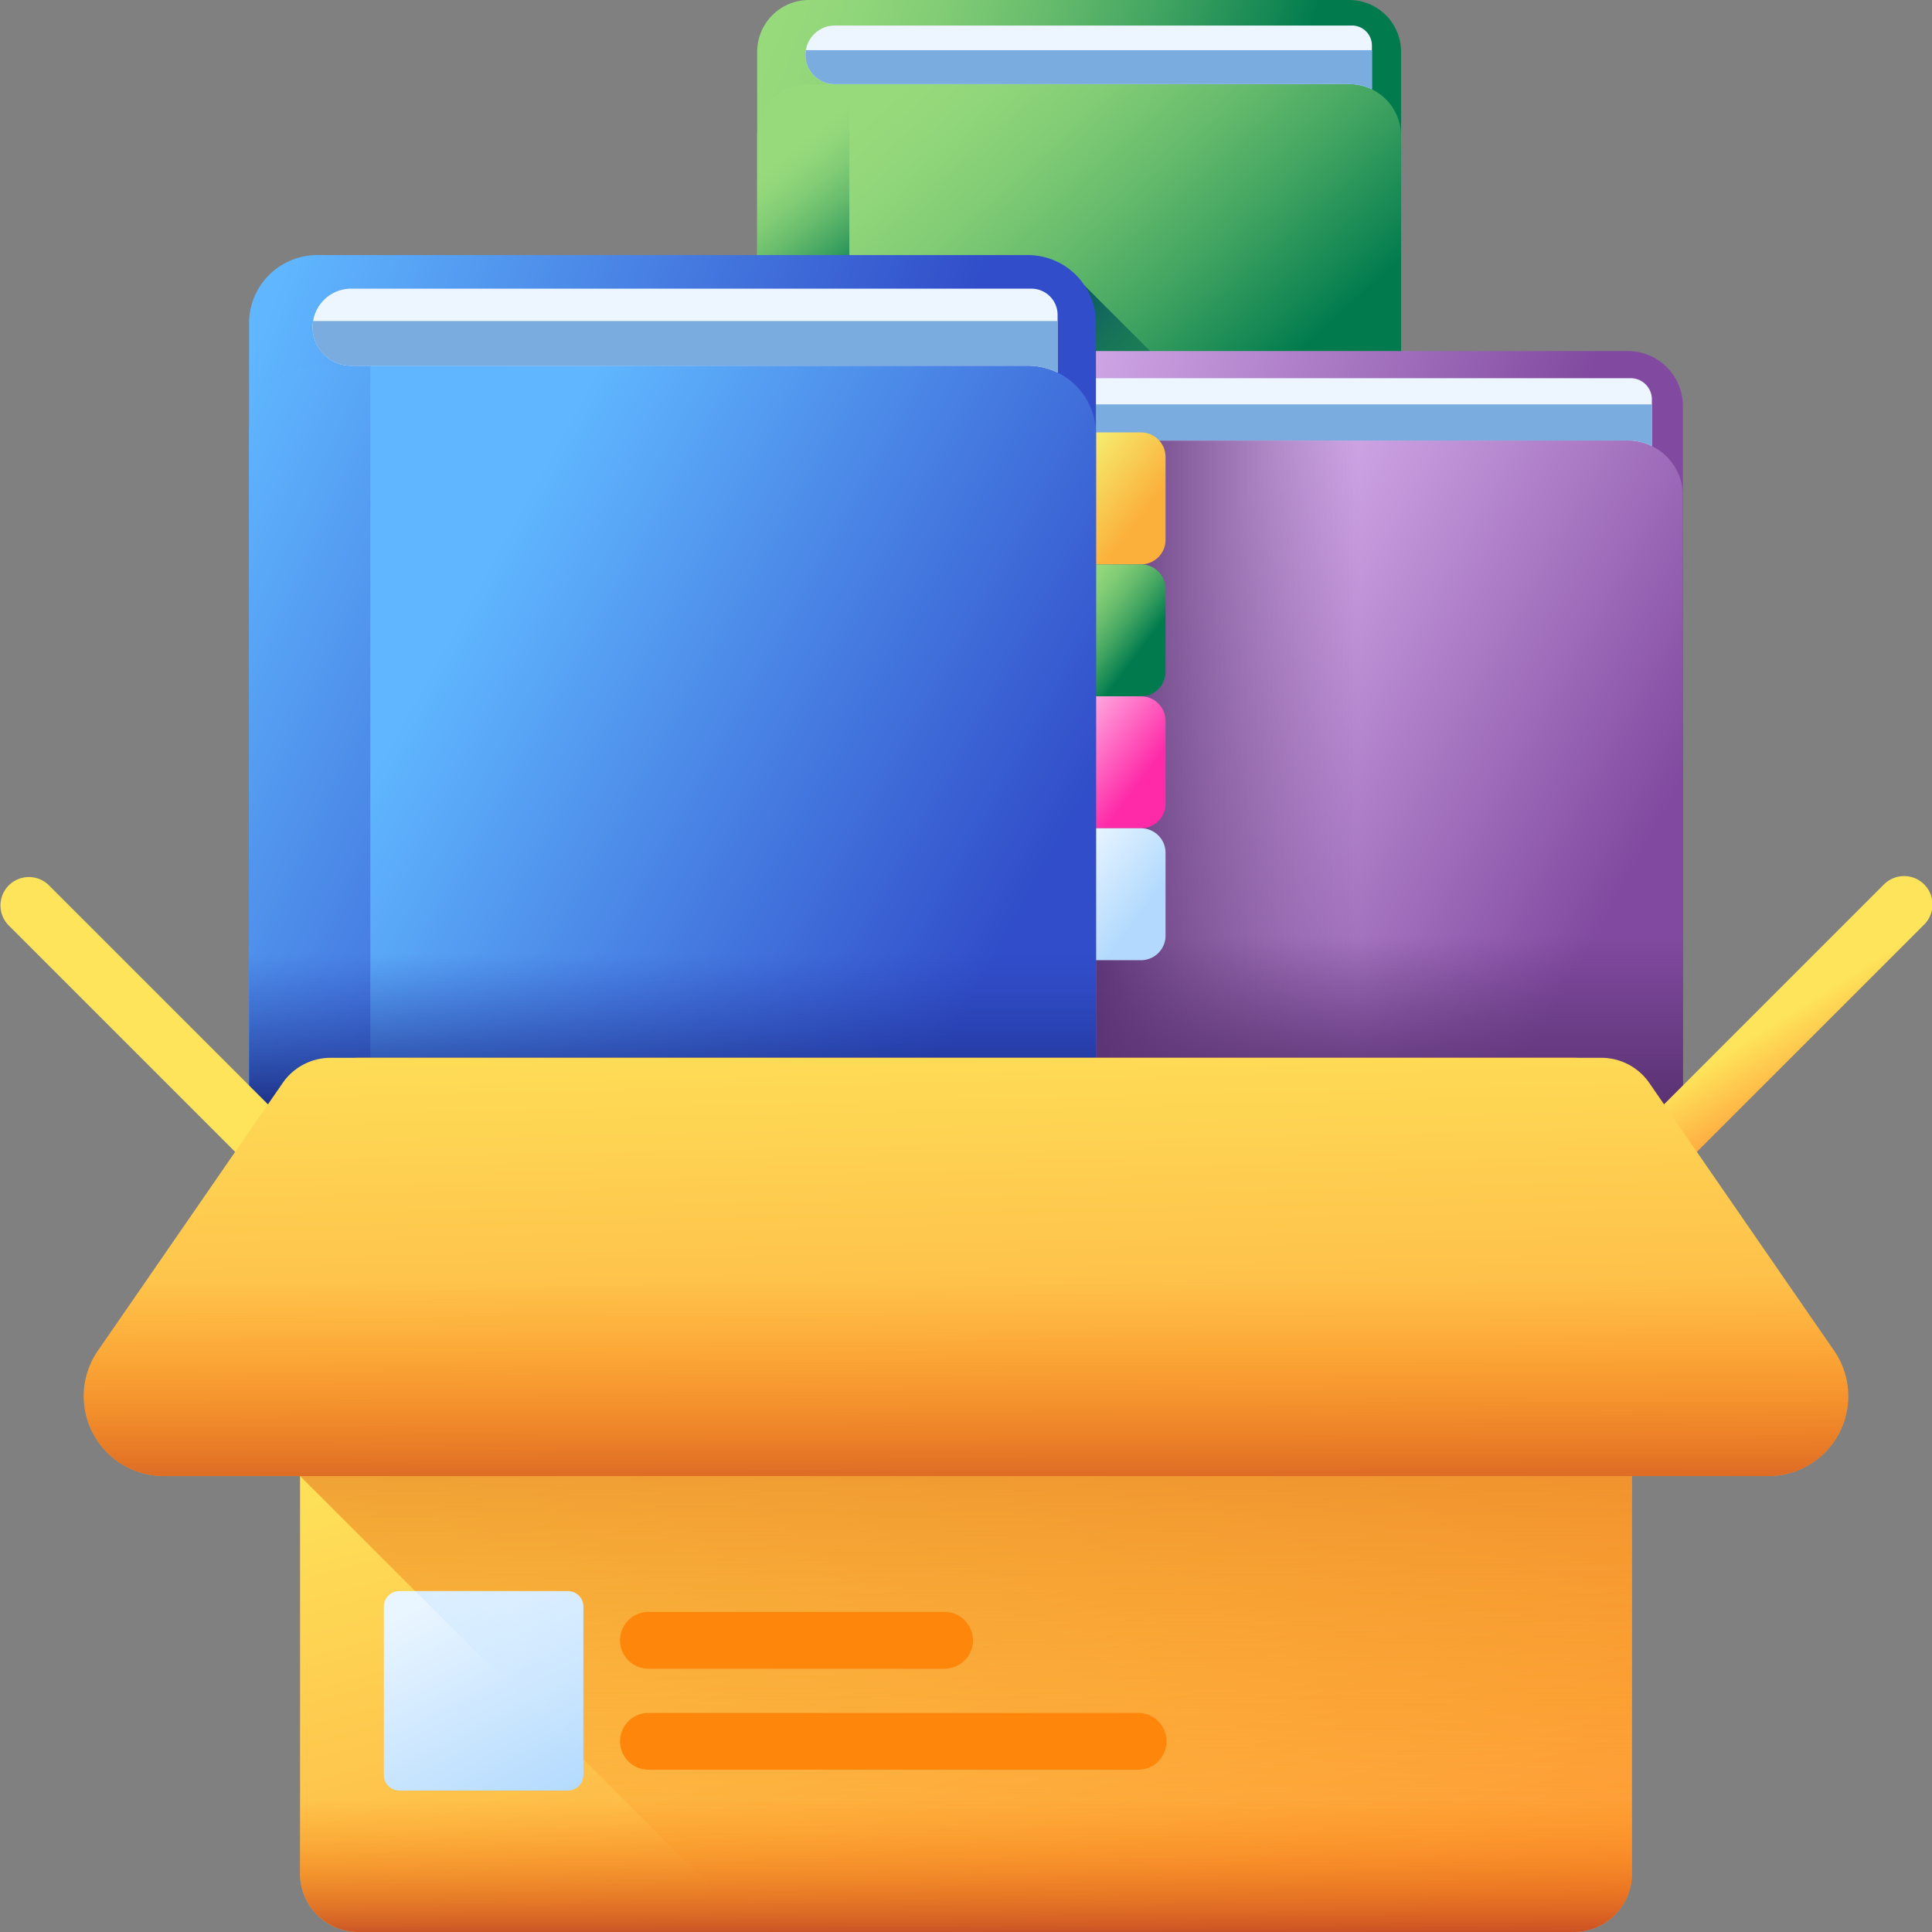 <svg id="story" xmlns="http://www.w3.org/2000/svg" xmlns:xlink="http://www.w3.org/1999/xlink" width="510" height="510" viewBox="0 0 510 510">
  <rect x="0" y="0" width="510" height="510" fill="#808080" stroke="none"/>
  <defs>
    <linearGradient id="linear-gradient" x1="-0.068" y1="0.228" x2="0.612" y2="0.554" gradientUnits="objectBoundingBox">
      <stop offset="0" stop-color="#97da7b"/>
      <stop offset="0.133" stop-color="#91d67a"/>
      <stop offset="0.305" stop-color="#81cc75"/>
      <stop offset="0.499" stop-color="#66bb6c"/>
      <stop offset="0.708" stop-color="#41a461"/>
      <stop offset="0.929" stop-color="#128653"/>
      <stop offset="1" stop-color="#017b4e"/>
    </linearGradient>
    <linearGradient id="linear-gradient-2" x1="0.167" y1="0.011" x2="0.281" y2="0.178" xlink:href="#linear-gradient"/>
    <linearGradient id="linear-gradient-3" x1="0.135" y1="-0.023" x2="0.52" y2="0.557" xlink:href="#linear-gradient"/>
    <linearGradient id="linear-gradient-4" x1="1.516" y1="1.971" x2="-0.404" y2="0.109" gradientUnits="objectBoundingBox">
      <stop offset="0" stop-color="#026841" stop-opacity="0"/>
      <stop offset="0.315" stop-color="#026545" stop-opacity="0.314"/>
      <stop offset="0.66" stop-color="#025b53" stop-opacity="0.659"/>
      <stop offset="1" stop-color="#024c67"/>
    </linearGradient>
    <linearGradient id="linear-gradient-5" x1="0.454" y1="281.074" x2="0.623" y2="282.572" gradientUnits="objectBoundingBox">
      <stop offset="0" stop-color="#edf5ff"/>
      <stop offset="1" stop-color="#c7e9ff"/>
    </linearGradient>
    <linearGradient id="linear-gradient-6" x1="0.5" y1="458.108" x2="0.5" y2="457.13" gradientUnits="objectBoundingBox">
      <stop offset="0" stop-color="#7bacdf" stop-opacity="0"/>
      <stop offset="1" stop-color="#7bacdf"/>
    </linearGradient>
    <linearGradient id="linear-gradient-7" x1="0.5" y1="0.486" x2="0.5" y2="1.117" xlink:href="#linear-gradient-4"/>
    <linearGradient id="linear-gradient-8" x1="-0.068" y1="0.228" x2="0.612" y2="0.554" gradientUnits="objectBoundingBox">
      <stop offset="0" stop-color="#d9b1ee"/>
      <stop offset="1" stop-color="#814aa0"/>
    </linearGradient>
    <linearGradient id="linear-gradient-9" x1="-0.097" y1="0.182" x2="0.583" y2="0.544" xlink:href="#linear-gradient-8"/>
    <linearGradient id="linear-gradient-10" x1="0.128" y1="0.243" x2="0.777" y2="0.727" xlink:href="#linear-gradient-8"/>
    <linearGradient id="linear-gradient-11" x1="0.447" y1="0.5" x2="-0.013" y2="0.5" gradientUnits="objectBoundingBox">
      <stop offset="0" stop-color="#5b3374" stop-opacity="0"/>
      <stop offset="1" stop-color="#5b3374"/>
    </linearGradient>
    <linearGradient id="linear-gradient-12" x1="0.454" y1="253.775" x2="0.623" y2="255.274" xlink:href="#linear-gradient-5"/>
    <linearGradient id="linear-gradient-13" x1="0.5" y1="413.668" x2="0.5" y2="412.691" xlink:href="#linear-gradient-6"/>
    <linearGradient id="linear-gradient-14" x1="0.5" y1="0.486" x2="0.5" y2="1.117" xlink:href="#linear-gradient-11"/>
    <linearGradient id="linear-gradient-15" x1="0.5" y1="0.277" x2="0.5" y2="0.677" xlink:href="#linear-gradient-11"/>
    <linearGradient id="linear-gradient-16" x1="0.133" y1="0.235" x2="0.707" y2="0.734" gradientUnits="objectBoundingBox">
      <stop offset="0" stop-color="#f5f173"/>
      <stop offset="1" stop-color="#fbb03b"/>
    </linearGradient>
    <linearGradient id="linear-gradient-17" x1="0.133" y1="0.235" x2="0.707" y2="0.734" xlink:href="#linear-gradient"/>
    <linearGradient id="linear-gradient-18" x1="0.133" y1="0.235" x2="0.707" y2="0.734" gradientUnits="objectBoundingBox">
      <stop offset="0" stop-color="#feaee1"/>
      <stop offset="1" stop-color="#fe2aa8"/>
    </linearGradient>
    <linearGradient id="linear-gradient-19" x1="0.133" y1="0.235" x2="0.707" y2="0.735" gradientUnits="objectBoundingBox">
      <stop offset="0" stop-color="#eaf6ff"/>
      <stop offset="1" stop-color="#b3dafe"/>
    </linearGradient>
    <linearGradient id="linear-gradient-20" x1="-0.068" y1="0.228" x2="0.612" y2="0.554" gradientUnits="objectBoundingBox">
      <stop offset="0" stop-color="#60b7ff"/>
      <stop offset="1" stop-color="#314dc9"/>
    </linearGradient>
    <linearGradient id="linear-gradient-21" x1="-0.097" y1="0.182" x2="0.583" y2="0.544" xlink:href="#linear-gradient-20"/>
    <linearGradient id="linear-gradient-22" x1="0.128" y1="0.243" x2="0.777" y2="0.727" xlink:href="#linear-gradient-20"/>
    <linearGradient id="linear-gradient-23" x1="0.5" y1="0.282" x2="0.5" y2="0.588" gradientUnits="objectBoundingBox">
      <stop offset="0" stop-color="#2740b0" stop-opacity="0"/>
      <stop offset="0.979" stop-color="#192a7e" stop-opacity="0.98"/>
      <stop offset="1" stop-color="#192a7d"/>
    </linearGradient>
    <linearGradient id="linear-gradient-24" x1="0.454" y1="207.181" x2="0.623" y2="208.679" xlink:href="#linear-gradient-5"/>
    <linearGradient id="linear-gradient-25" x1="0.5" y1="337.771" x2="0.5" y2="336.794" xlink:href="#linear-gradient-6"/>
    <linearGradient id="linear-gradient-26" x1="0.5" y1="0.486" x2="0.5" y2="1.117" gradientUnits="objectBoundingBox">
      <stop offset="0" stop-color="#2740b0" stop-opacity="0"/>
      <stop offset="0.288" stop-color="#243ca6" stop-opacity="0.286"/>
      <stop offset="0.774" stop-color="#1d308c" stop-opacity="0.773"/>
      <stop offset="1" stop-color="#192a7d"/>
    </linearGradient>
    <linearGradient id="linear-gradient-27" x1="0.469" y1="0.451" x2="0.595" y2="0.651" gradientUnits="objectBoundingBox">
      <stop offset="0" stop-color="#fee45a"/>
      <stop offset="1" stop-color="#fe9738"/>
    </linearGradient>
    <linearGradient id="linear-gradient-28" x1="18.056" y1="0.451" x2="18.183" y2="0.651" xlink:href="#linear-gradient-27"/>
    <linearGradient id="linear-gradient-29" x1="0.409" y1="0.279" x2="0.762" y2="1.139" xlink:href="#linear-gradient-27"/>
    <linearGradient id="linear-gradient-30" x1="0.5" y1="0.983" x2="0.5" y2="-0.071" gradientUnits="objectBoundingBox">
      <stop offset="0" stop-color="#fe7701" stop-opacity="0"/>
      <stop offset="0.185" stop-color="#f87204" stop-opacity="0.184"/>
      <stop offset="0.431" stop-color="#e7630c" stop-opacity="0.431"/>
      <stop offset="0.711" stop-color="#cb4b19" stop-opacity="0.71"/>
      <stop offset="1" stop-color="#a72b2b"/>
    </linearGradient>
    <linearGradient id="linear-gradient-31" x1="0.404" y1="-0.18" x2="0.562" y2="1.45" xlink:href="#linear-gradient-27"/>
    <linearGradient id="linear-gradient-32" x1="0.5" y1="0.585" x2="0.5" y2="1.095" xlink:href="#linear-gradient-30"/>
    <linearGradient id="linear-gradient-33" x1="0.249" y1="0.016" x2="0.806" y2="1.092" xlink:href="#linear-gradient-19"/>
    <linearGradient id="linear-gradient-34" x1="1.22" y1="0.748" x2="-1.449" y2="-1.921" gradientUnits="objectBoundingBox">
      <stop offset="0" stop-color="#d8ecfe" stop-opacity="0"/>
      <stop offset="0.787" stop-color="#9bd1fe" stop-opacity="0.788"/>
      <stop offset="1" stop-color="#8ac9fe"/>
    </linearGradient>
    <linearGradient id="linear-gradient-35" x1="0.5" y1="0.362" x2="0.5" y2="1.301" xlink:href="#linear-gradient-30"/>
  </defs>
  <g id="Group_27877" data-name="Group 27877">
    <g id="Group_27871" data-name="Group 27871">
      <g id="Group_27870" data-name="Group 27870">
        <path id="Path_80835" data-name="Path 80835" d="M356.17,0H213.555a13.678,13.678,0,0,0-13.679,13.678V204.159a13.678,13.678,0,0,0,13.678,13.678H356.17a13.678,13.678,0,0,0,13.678-13.678V13.678A13.678,13.678,0,0,0,356.17,0Z" fill="url(#linear-gradient)"/>
        <path id="Path_80837" data-name="Path 80837" d="M356.17,22.211H213.555a13.678,13.678,0,0,0-13.678,13.678v168.27a13.678,13.678,0,0,0,13.678,13.678H356.17a13.678,13.678,0,0,0,13.678-13.678V35.889A13.678,13.678,0,0,0,356.17,22.211Z" fill="url(#linear-gradient-2)"/>
        <path id="Path_80838" data-name="Path 80838" d="M356.17,217.838H224.21V22.211H356.17a13.678,13.678,0,0,1,13.678,13.678v168.27A13.678,13.678,0,0,1,356.17,217.838Z" fill="url(#linear-gradient-3)"/>
        <path id="Path_80839" data-name="Path 80839" d="M286.17,75.25V97h21.75Z" fill="url(#linear-gradient-4)"/>
        <path id="Path_80840" data-name="Path 80840" d="M356.17,22.211h-135.8a7.736,7.736,0,0,1,0-15.472H356.882a5.267,5.267,0,0,1,5.267,5.267V23.585A13.624,13.624,0,0,0,356.17,22.211Z" fill="url(#linear-gradient-5)"/>
        <path id="Path_80841" data-name="Path 80841" d="M220.365,22.211a7.736,7.736,0,0,1-7.736-7.736,7.842,7.842,0,0,1,.107-1.234H362.15V23.585a13.617,13.617,0,0,0-5.98-1.374Z" fill="url(#linear-gradient-6)"/>
      </g>
      <path id="Path_80842" data-name="Path 80842" d="M199.876,151.865v52.294a13.678,13.678,0,0,0,13.678,13.678H356.17a13.678,13.678,0,0,0,13.678-13.678V151.865Z" fill="url(#linear-gradient-7)"/>
    </g>
    <g id="Group_27873" data-name="Group 27873">
      <g id="Group_27872" data-name="Group 27872">
        <path id="Path_80843" data-name="Path 80843" d="M429.7,92.667h-151.7a14.55,14.55,0,0,0-14.55,14.55V309.836a14.55,14.55,0,0,0,14.55,14.55H429.7a14.55,14.55,0,0,0,14.55-14.55V107.217A14.551,14.551,0,0,0,429.7,92.667Z" fill="url(#linear-gradient-8)"/>
        <path id="Path_80845" data-name="Path 80845" d="M429.7,116.293h-151.7a14.55,14.55,0,0,0-14.55,14.55V309.836a14.55,14.55,0,0,0,14.55,14.55H429.7a14.55,14.55,0,0,0,14.55-14.55V130.843A14.551,14.551,0,0,0,429.7,116.293Z" fill="url(#linear-gradient-9)"/>
        <path id="Path_80846" data-name="Path 80846" d="M429.7,324.386H289.326V116.293H429.7a14.55,14.55,0,0,1,14.55,14.55V309.836A14.55,14.55,0,0,1,429.7,324.386Z" fill="url(#linear-gradient-10)"/>
        <path id="Path_80847" data-name="Path 80847" d="M429.7,324.386H289.326V116.293H429.7a14.55,14.55,0,0,1,14.55,14.55V309.836A14.55,14.55,0,0,1,429.7,324.386Z" fill="url(#linear-gradient-11)"/>
        <path id="Path_80848" data-name="Path 80848" d="M429.7,116.293H285.238a8.229,8.229,0,0,1,0-16.458H430.455a5.6,5.6,0,0,1,5.6,5.6v12.317a14.492,14.492,0,0,0-6.362-1.462Z" fill="url(#linear-gradient-12)"/>
        <path id="Path_80849" data-name="Path 80849" d="M285.238,116.293a8.229,8.229,0,0,1-8.229-8.229,8.331,8.331,0,0,1,.114-1.312H436.057v11a14.488,14.488,0,0,0-6.361-1.462Z" fill="url(#linear-gradient-13)"/>
      </g>
      <path id="Path_80850" data-name="Path 80850" d="M263.443,254.209v55.627a14.55,14.55,0,0,0,14.55,14.55H429.7a14.55,14.55,0,0,0,14.55-14.55V254.209Z" fill="url(#linear-gradient-14)"/>
      <path id="Path_80851" data-name="Path 80851" d="M289.327,217.838V324.386H429.7a14.55,14.55,0,0,0,14.55-14.55v-92Z" fill="url(#linear-gradient-15)"/>
    </g>
    <g id="Group_27876" data-name="Group 27876">
      <g id="Group_27874" data-name="Group 27874">
        <path id="Path_80852" data-name="Path 80852" d="M301.194,148.978H277.337v-34.83h23.857a6.479,6.479,0,0,1,6.479,6.479V142.5A6.478,6.478,0,0,1,301.194,148.978Z" fill="url(#linear-gradient-16)"/>
        <path id="Path_80853" data-name="Path 80853" d="M301.194,183.808H277.337v-34.83h23.857a6.479,6.479,0,0,1,6.479,6.479V177.33A6.478,6.478,0,0,1,301.194,183.808Z" fill="url(#linear-gradient-17)"/>
        <path id="Path_80854" data-name="Path 80854" d="M301.194,218.638H277.337v-34.83h23.857a6.479,6.479,0,0,1,6.479,6.479V212.16A6.478,6.478,0,0,1,301.194,218.638Z" fill="url(#linear-gradient-18)"/>
        <path id="Path_80855" data-name="Path 80855" d="M301.194,253.467H277.337v-34.83h23.857a6.479,6.479,0,0,1,6.479,6.479v21.873A6.478,6.478,0,0,1,301.194,253.467Z" fill="url(#linear-gradient-19)"/>
      </g>
      <g id="Group_27875" data-name="Group 27875">
        <path id="Path_80856" data-name="Path 80856" d="M271.314,67.333H83.744a17.989,17.989,0,0,0-17.99,17.99V335.848a17.989,17.989,0,0,0,17.99,17.99H271.315a17.989,17.989,0,0,0,17.99-17.99V85.323A17.992,17.992,0,0,0,271.314,67.333Z" fill="url(#linear-gradient-20)"/>
        <path id="Path_80858" data-name="Path 80858" d="M271.314,96.546H83.744a17.989,17.989,0,0,0-17.99,17.99V335.848a17.989,17.989,0,0,0,17.99,17.99H271.315a17.989,17.989,0,0,0,17.99-17.99V114.535a17.991,17.991,0,0,0-17.991-17.989Z" fill="url(#linear-gradient-21)"/>
        <path id="Path_80859" data-name="Path 80859" d="M271.314,353.838H97.757V96.546H271.314a17.989,17.989,0,0,1,17.99,17.99V335.848A17.99,17.99,0,0,1,271.314,353.838Z" fill="url(#linear-gradient-22)"/>
        <path id="Path_80860" data-name="Path 80860" d="M65.754,212V335.848a17.99,17.99,0,0,0,17.99,17.99H271.315a17.989,17.989,0,0,0,17.99-17.99V212Z" fill="url(#linear-gradient-23)"/>
        <path id="Path_80863" data-name="Path 80863" d="M271.314,96.546H92.7a10.174,10.174,0,0,1,0-20.348h179.55a6.928,6.928,0,0,1,6.928,6.928V98.355A17.887,17.887,0,0,0,271.314,96.546Z" fill="url(#linear-gradient-24)"/>
        <path id="Path_80864" data-name="Path 80864" d="M92.7,96.546a10.113,10.113,0,0,1-10.033-11.8H279.179v13.6a17.914,17.914,0,0,0-7.865-1.808Z" fill="url(#linear-gradient-25)"/>
      </g>
      <path id="Path_80865" data-name="Path 80865" d="M65.754,267.069v68.779a17.989,17.989,0,0,0,17.99,17.99H271.315a17.989,17.989,0,0,0,17.99-17.99V267.069Z" fill="url(#linear-gradient-26)"/>
    </g>
  </g>
  <g id="Group_27881" data-name="Group 27881">
    <g id="Group_27878" data-name="Group 27878">
      <path id="Path_80866" data-name="Path 80866" d="M497.2,233.588,405.8,324.981a7.5,7.5,0,0,0,10.607,10.607L507.8,244.195A7.5,7.5,0,1,0,497.2,233.588Z" fill="url(#linear-gradient-27)"/>
      <path id="Path_80867" data-name="Path 80867" d="M12.8,233.588,104.2,324.981A7.5,7.5,0,1,1,93.59,335.588L2.2,244.195A7.5,7.5,0,0,1,12.8,233.588Z" fill="url(#linear-gradient-28)"/>
    </g>
    <path id="Path_80868" data-name="Path 80868" d="M415.408,510H94.592a15.387,15.387,0,0,1-15.386-15.386V294.624a15.387,15.387,0,0,1,15.386-15.386H415.408a15.387,15.387,0,0,1,15.386,15.386v199.99A15.387,15.387,0,0,1,415.408,510Z" fill="url(#linear-gradient-29)"/>
    <path id="Path_80869" data-name="Path 80869" d="M415.408,279.238H94.592a15.387,15.387,0,0,0-15.386,15.386v95L199.583,510H415.407a15.387,15.387,0,0,0,15.386-15.386V294.624a15.384,15.384,0,0,0-15.385-15.386Z" fill="url(#linear-gradient-30)"/>
    <path id="Path_80870" data-name="Path 80870" d="M466.777,389.65H43.223a21.108,21.108,0,0,1-17.373-33.1l48.769-70.668a15.385,15.385,0,0,1,12.663-6.647H422.717a15.385,15.385,0,0,1,12.663,6.647l48.769,70.668a21.107,21.107,0,0,1-17.372,33.1Z" fill="url(#linear-gradient-31)"/>
    <path id="Path_80871" data-name="Path 80871" d="M79.206,425.648v68.966A15.387,15.387,0,0,0,94.592,510H415.408a15.387,15.387,0,0,0,15.386-15.386V425.648Z" fill="url(#linear-gradient-32)"/>
    <g id="Group_27880" data-name="Group 27880">
      <path id="Path_80872" data-name="Path 80872" d="M149.884,472.667H105.449a4.116,4.116,0,0,1-4.116-4.116V424.116A4.116,4.116,0,0,1,105.449,420h44.435A4.116,4.116,0,0,1,154,424.116v44.435A4.116,4.116,0,0,1,149.884,472.667Z" fill="url(#linear-gradient-33)"/>
      <g id="Group_27879" data-name="Group 27879">
        <path id="Path_80873" data-name="Path 80873" d="M249.333,425.5H171.178a7.5,7.5,0,1,0,0,15h78.155a7.5,7.5,0,1,0,0-15Z" fill="#fe860a"/>
        <path id="Path_80874" data-name="Path 80874" d="M300.428,452.166H171.178a7.5,7.5,0,0,0,0,15h129.25a7.5,7.5,0,0,0,0-15Z" fill="#fe860a"/>
      </g>
      <path id="Path_80875" data-name="Path 80875" d="M149.884,420h-40.3L154,464.417v-40.3A4.116,4.116,0,0,0,149.884,420Z" fill="url(#linear-gradient-34)"/>
    </g>
    <path id="Path_80876" data-name="Path 80876" d="M25.85,356.553a21.108,21.108,0,0,0,17.373,33.1H466.778a21.108,21.108,0,0,0,17.373-33.1L451.1,308.664H58.9Z" fill="url(#linear-gradient-35)"/>
  </g>
</svg>
